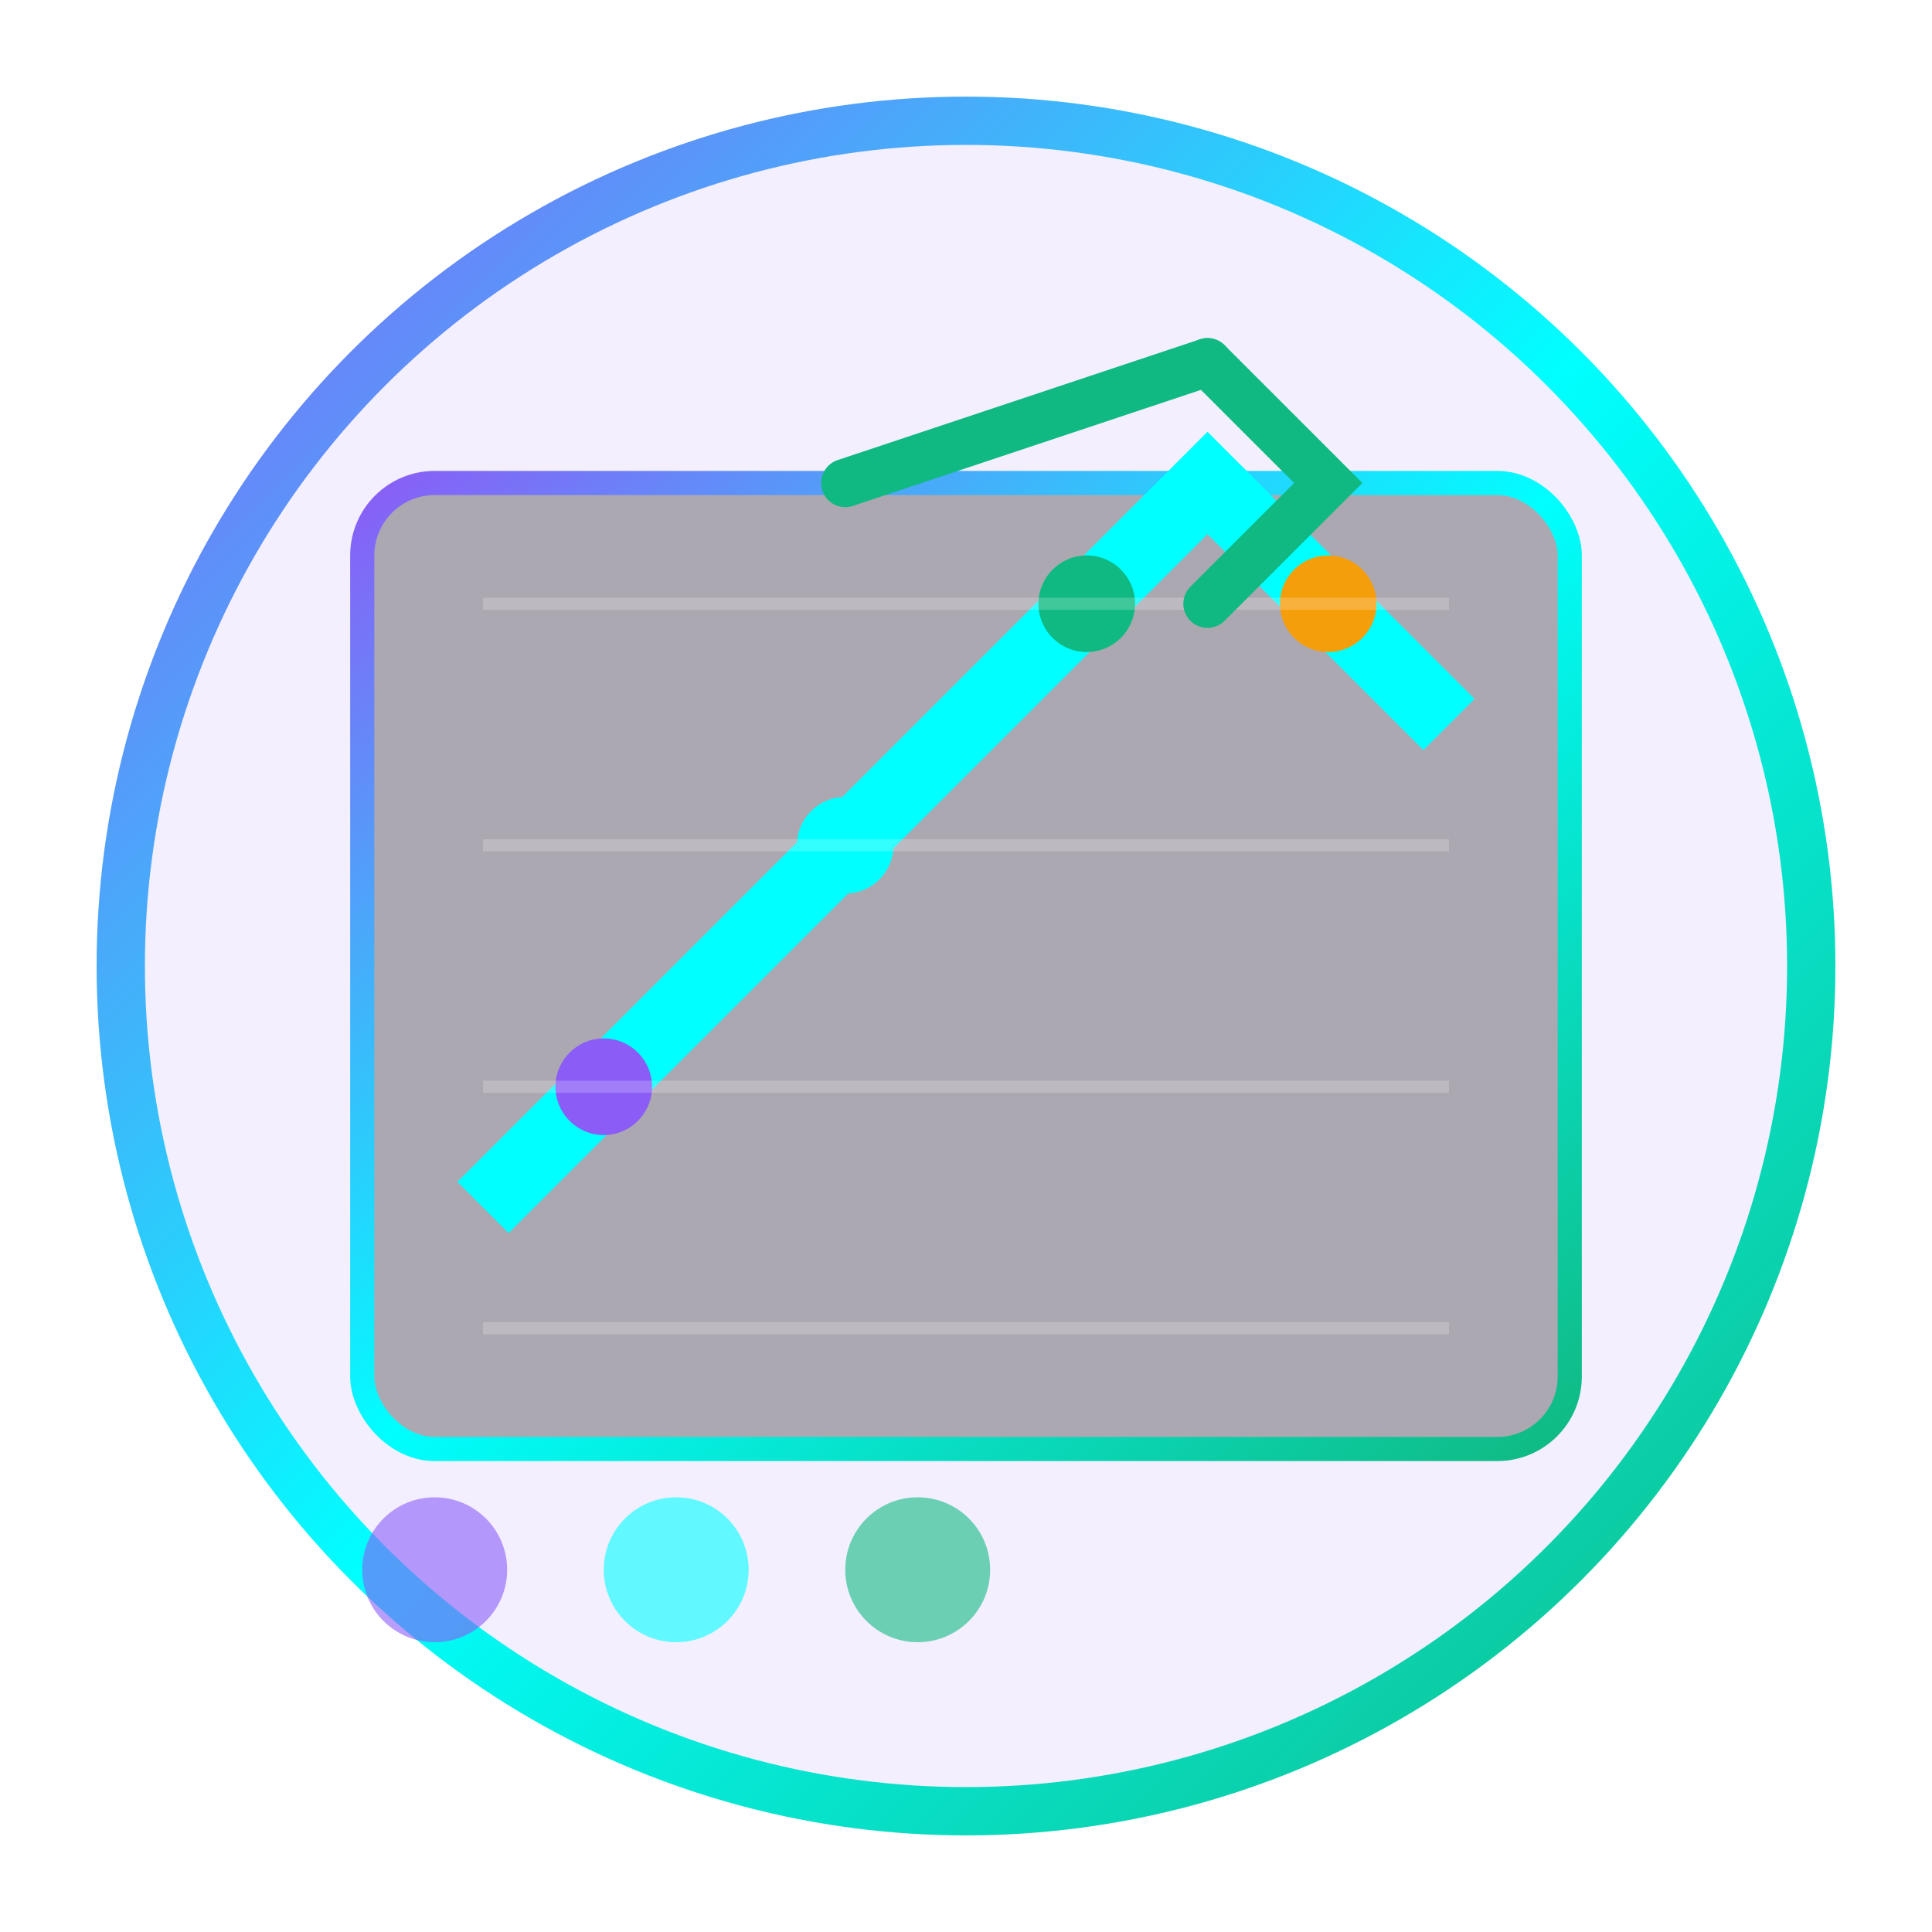 <svg width="80" height="80" viewBox="0 0 80 80" xmlns="http://www.w3.org/2000/svg">
  <defs>
    <linearGradient id="analyticsGrad" x1="0%" y1="0%" x2="100%" y2="100%">
      <stop offset="0%" style="stop-color:#8b5cf6;stop-opacity:1" />
      <stop offset="50%" style="stop-color:#00ffff;stop-opacity:1" />
      <stop offset="100%" style="stop-color:#10b981;stop-opacity:1" />
    </linearGradient>
    <filter id="glow">
      <feGaussianBlur stdDeviation="3" result="coloredBlur"/>
      <feMerge> 
        <feMergeNode in="coloredBlur"/>
        <feMergeNode in="SourceGraphic"/>
      </feMerge>
    </filter>
  </defs>
  
  <!-- Background circle -->
  <circle cx="40" cy="40" r="35" fill="rgba(139,92,246,0.1)" stroke="url(#analyticsGrad)" stroke-width="2" filter="url(#glow)"/>
  
  <!-- Chart background -->
  <rect x="15" y="20" width="50" height="40" rx="3" fill="rgba(0,0,0,0.3)" stroke="url(#analyticsGrad)" stroke-width="1"/>
  
  <!-- Performance line chart -->
  <polyline points="20,50 25,45 30,40 35,35 40,30 45,25 50,20 55,25 60,30" 
            fill="none" stroke="#00ffff" stroke-width="3" filter="url(#glow)"/>
  
  <!-- Data points -->
  <circle cx="25" cy="45" r="2" fill="#8b5cf6" filter="url(#glow)"/>
  <circle cx="35" cy="35" r="2" fill="#00ffff" filter="url(#glow)"/>
  <circle cx="45" cy="25" r="2" fill="#10b981" filter="url(#glow)"/>
  <circle cx="55" cy="25" r="2" fill="#f59e0b" filter="url(#glow)"/>
  
  <!-- Grid lines -->
  <line x1="20" y1="25" x2="60" y2="25" stroke="rgba(255,255,255,0.2)" stroke-width="0.5"/>
  <line x1="20" y1="35" x2="60" y2="35" stroke="rgba(255,255,255,0.2)" stroke-width="0.5"/>
  <line x1="20" y1="45" x2="60" y2="45" stroke="rgba(255,255,255,0.2)" stroke-width="0.5"/>
  <line x1="20" y1="55" x2="60" y2="55" stroke="rgba(255,255,255,0.2)" stroke-width="0.5"/>
  
  <!-- Trend arrow -->
  <path d="M50 15 L55 20 L50 25" fill="none" stroke="#10b981" stroke-width="2" stroke-linecap="round"/>
  <line x1="35" y1="20" x2="50" y2="15" stroke="#10b981" stroke-width="2" stroke-linecap="round"/>
  
  <!-- Analytics indicators -->
  <circle cx="18" cy="65" r="3" fill="rgba(139,92,246,0.6)"/>
  <circle cx="28" cy="65" r="3" fill="rgba(0,255,255,0.6)"/>
  <circle cx="38" cy="65" r="3" fill="rgba(16,185,129,0.6)"/>
</svg>